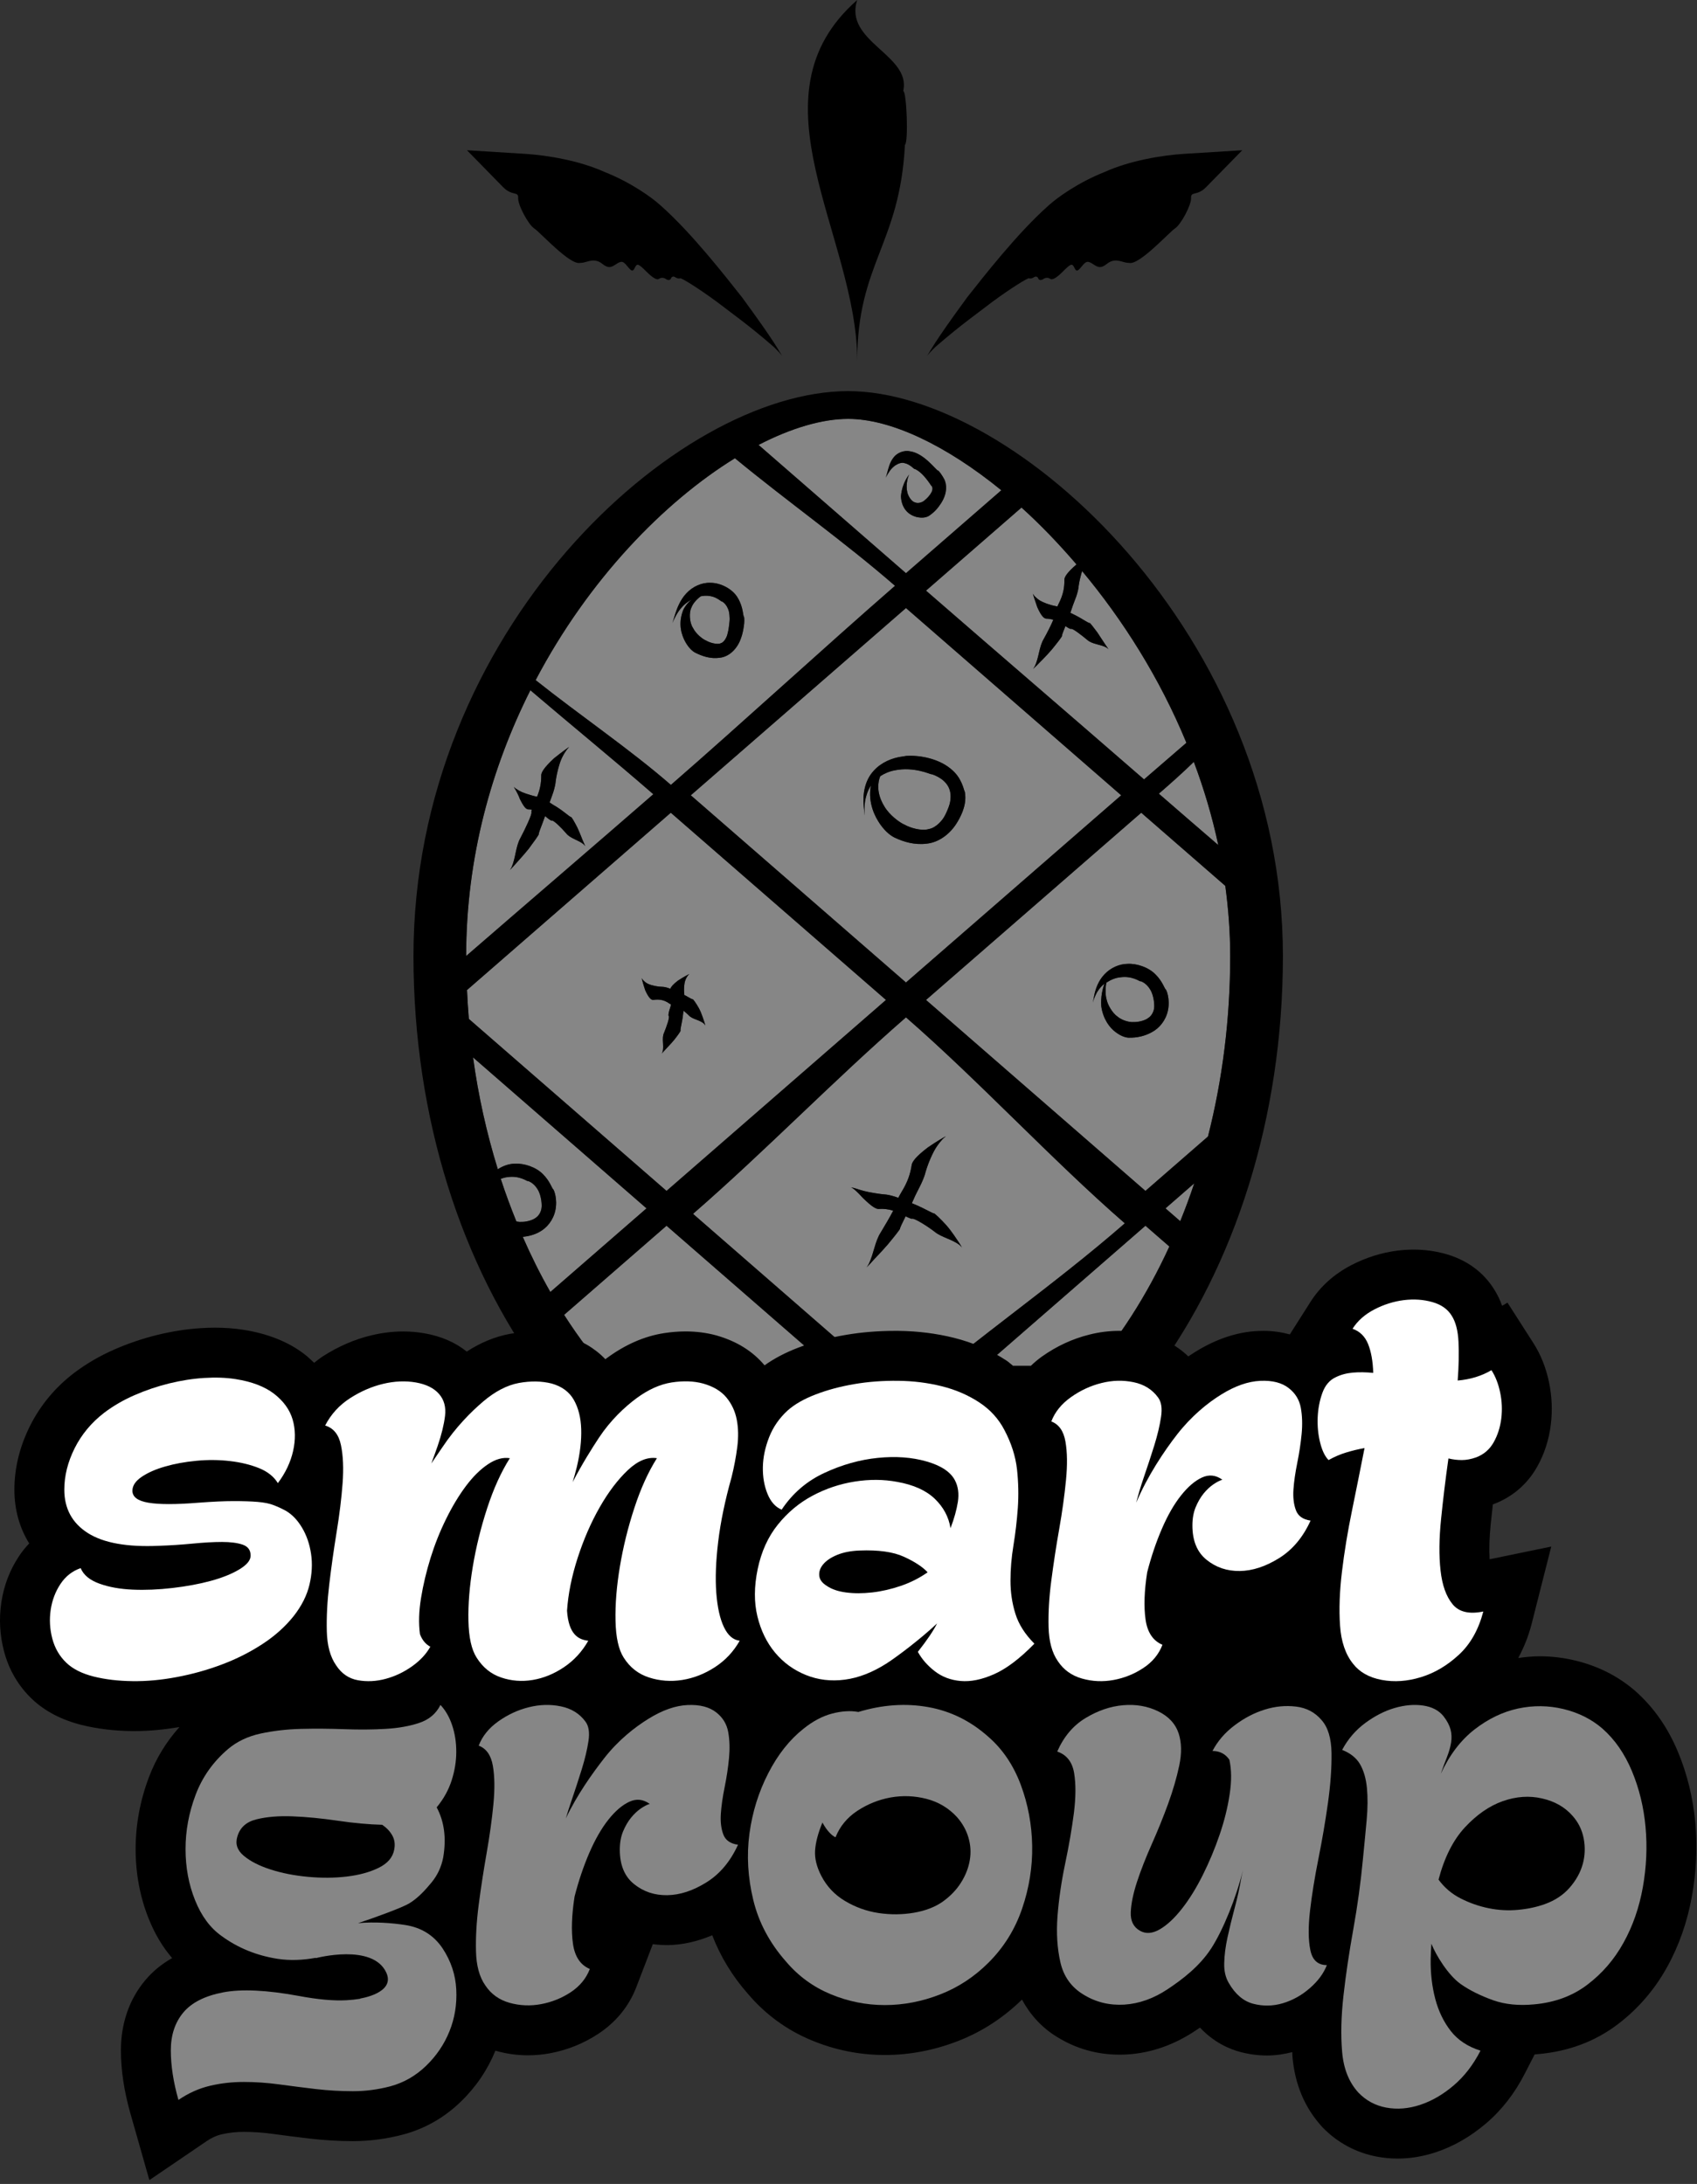 <?xml version="1.0" encoding="UTF-8"?> <svg xmlns="http://www.w3.org/2000/svg" width="136" height="175" viewBox="0 0 136 175" fill="none"><rect x="0" y="0" width="136" height="175" fill="#333333" stroke="none"/> <g clip-path="url(#clip0_49_2)"> <path d="M43.395 96.801C43.436 96.656 43.417 95.832 43.086 95.303C42.77 94.768 42.305 94.611 42.277 94.636C42.277 94.678 41.649 94.181 40.682 94.323C40.492 94.341 40.307 94.394 40.131 94.464C40.512 95.633 40.935 96.768 41.385 97.878C41.531 97.905 41.666 97.921 41.758 97.909C42.045 97.927 42.625 97.819 42.917 97.595C43.238 97.397 43.386 96.995 43.395 96.801Z" fill="#868686"></path> <path d="M37.912 84.732C38.338 87.854 39.016 90.848 39.895 93.693C40.31 93.418 40.794 93.251 41.266 93.246C42.013 93.206 42.967 93.525 43.514 94.09C44.076 94.644 44.247 95.259 44.337 95.303C44.385 95.32 44.699 96.061 44.508 96.977C44.339 97.788 43.817 98.402 43.23 98.716C42.805 98.954 42.355 99.06 41.896 99.112C42.569 100.649 43.305 102.125 44.106 103.527C46.675 101.293 49.242 99.06 51.812 96.827C47.178 92.793 42.546 88.762 37.912 84.732" fill="#868686"></path> <path d="M68.589 95.238C68.737 95.285 69.008 95.38 69.21 95.428C69.405 95.479 69.808 95.565 70.114 95.61C70.413 95.662 70.832 95.712 71.041 95.725C71.243 95.748 71.663 95.852 71.965 95.975C71.973 95.98 71.981 95.983 71.986 95.986C72.058 95.847 72.142 95.696 72.238 95.534C72.759 94.693 72.959 94.042 73.069 93.324C73.124 93.073 73.395 92.676 74.369 91.938C75.108 91.428 75.759 91.061 75.806 91.047C75.825 91.032 75.83 91.03 75.811 91.043L75.806 91.047C75.748 91.089 75.558 91.24 75.408 91.435C75.277 91.579 75.069 91.862 74.942 92.081C74.814 92.29 74.603 92.735 74.47 93.07C74.332 93.402 74.184 93.867 74.126 94.102C74.056 94.331 73.871 94.792 73.689 95.131C73.514 95.473 73.306 95.881 73.236 96.063C73.207 96.128 73.147 96.258 73.076 96.413C73.314 96.509 73.642 96.647 73.952 96.801C74.425 97.038 74.816 97.25 74.845 97.227C74.879 97.199 75.371 97.656 75.845 98.185C76.316 98.723 76.731 99.392 76.814 99.509C76.86 99.577 76.949 99.712 77.004 99.811C77.147 100.072 77.147 99.99 76.913 99.774C76.311 99.3 75.465 99.157 74.92 98.715C74.291 98.224 73.228 97.577 73.1 97.662C73.069 97.685 72.85 97.599 72.576 97.464C72.319 97.98 72.114 98.409 72.134 98.438C72.163 98.473 71.684 99.074 71.16 99.707C70.624 100.329 69.983 100.974 69.879 101.103C69.814 101.176 69.689 101.315 69.595 101.406C69.346 101.654 69.431 101.628 69.619 101.294C70.022 100.48 70.116 99.469 70.585 98.753C70.905 98.219 71.335 97.498 71.582 97.014C71.175 96.883 70.796 96.847 70.405 96.875C70.186 96.875 69.866 96.688 69.165 96.005C68.667 95.454 68.231 95.069 68.171 95.181C68.136 95.207 68.191 95.151 68.27 95.16C68.338 95.167 68.467 95.198 68.589 95.238V95.238ZM72.606 112.126C78.473 107.025 84.282 103.128 90.145 98.026C84.282 92.926 78.47 86.623 72.606 81.521C66.745 86.623 61.404 92.167 55.54 97.267C61.404 102.367 66.745 107.025 72.606 112.126Z" fill="#868686"></path> <path d="M76.759 65.815C76.184 66.823 75.244 67.5 74.27 67.603C73.303 67.722 72.444 67.473 71.676 67.108C71.395 66.961 70.997 66.688 70.548 66.063C70.332 65.748 70.093 65.349 69.921 64.813C69.764 64.313 69.655 63.676 69.796 62.946C69.497 63.405 69.4 63.866 69.366 64.012C69.316 64.203 69.28 64.594 69.278 64.862C69.303 65.591 69.311 65.453 69.222 64.617C69.126 63.633 69.298 62.54 70.023 61.759C70.632 61.085 71.504 60.721 72.351 60.616C72.585 60.573 72.733 60.558 72.764 60.553C72.733 60.557 72.684 60.568 72.624 60.584C72.663 60.579 72.699 60.568 72.738 60.568C73.83 60.512 75.254 60.835 76.16 61.579C77.109 62.306 77.236 63.332 77.303 63.4C77.325 63.431 77.398 63.74 77.348 64.203C77.303 64.683 77.087 65.263 76.759 65.815V65.815ZM72.606 48.723C66.858 53.727 61.11 58.727 55.362 63.727C61.11 68.729 66.858 73.729 72.606 78.728C78.356 73.729 84.106 68.729 89.853 63.727C84.106 58.727 78.356 53.727 72.606 48.723Z" fill="#868686"></path> <path d="M74.603 62.032C74.611 62.064 73.252 61.41 71.707 61.727C71.286 61.803 70.89 61.972 70.553 62.193C70.53 62.253 70.493 62.31 70.483 62.365C70.397 62.63 70.346 63.051 70.424 63.477C70.499 63.906 70.686 64.327 70.89 64.642C71.277 65.301 72.09 65.918 72.509 66.089C72.913 66.322 73.847 66.617 74.434 66.433C75.046 66.327 75.564 65.682 75.72 65.358C75.791 65.236 76.009 64.777 76.109 64.417C76.231 63.92 76.21 63.446 76.014 63.069C75.631 62.292 74.606 62.003 74.603 62.032" fill="#868686"></path> <path d="M53.12 84.328C52.961 84.484 53.035 84.465 53.106 84.263C53.233 83.78 53.009 83.195 53.217 82.76C53.419 82.264 53.698 81.487 53.586 81.398C53.548 81.373 53.586 81.099 53.688 80.811C53.729 80.698 53.756 80.592 53.776 80.487C53.72 80.456 53.672 80.436 53.61 80.393C53.193 80.1 52.805 80.063 52.35 80.123C52.192 80.131 51.995 79.982 51.708 79.347C51.539 78.846 51.423 78.396 51.431 78.374C51.412 78.331 51.474 78.505 51.612 78.608C51.682 78.682 51.828 78.79 51.951 78.841C52.066 78.901 52.325 78.975 52.519 79.01C52.714 79.051 52.997 79.077 53.143 79.079C53.279 79.086 53.534 79.148 53.717 79.232C53.777 79.079 53.942 78.874 54.331 78.578C54.8 78.269 55.224 78.052 55.251 78.05C55.291 78.021 55.126 78.129 55.049 78.29C54.989 78.381 54.911 78.557 54.88 78.696C54.846 78.828 54.817 79.109 54.82 79.321C54.82 79.446 54.831 79.595 54.843 79.73C54.883 79.747 54.917 79.766 54.954 79.785C55.24 79.944 55.477 80.09 55.505 80.066C55.537 80.038 55.785 80.383 56.014 80.794C56.238 81.209 56.388 81.742 56.425 81.832C56.445 81.885 56.48 81.991 56.497 82.069C56.545 82.275 56.567 82.202 56.438 82.05C56.097 81.715 55.497 81.691 55.201 81.363C55.081 81.242 54.932 81.112 54.778 80.992C54.77 81.058 54.755 81.131 54.755 81.169C54.746 81.276 54.703 81.636 54.634 81.959C54.566 82.282 54.514 82.553 54.542 82.571C54.583 82.592 54.337 82.938 54.049 83.302C53.756 83.668 53.352 84.058 53.291 84.138C53.255 84.183 53.178 84.268 53.12 84.328V84.328ZM71.004 80.126C65.253 75.128 59.505 70.124 53.758 65.124C48.313 69.857 42.87 74.595 37.427 79.332C37.461 80.109 37.511 80.88 37.575 81.647C42.856 86.24 48.135 90.836 53.417 95.428C59.281 90.328 65.139 85.228 71.004 80.126" fill="#868686"></path> <path d="M45.376 66.779C44.994 66.332 44.347 65.691 44.218 65.755C44.171 65.777 43.93 65.613 43.684 65.391C43.628 65.544 43.574 65.703 43.515 65.858C43.313 66.371 43.156 66.805 43.179 66.829C43.219 66.863 42.808 67.423 42.369 68.017C41.902 68.597 41.339 69.191 41.243 69.31C41.184 69.376 41.07 69.508 40.986 69.589C40.761 69.813 40.844 69.789 41.001 69.49C41.328 68.742 41.328 67.827 41.699 67.165C42.102 66.405 42.67 65.199 42.586 65.077C42.576 65.061 42.593 64.982 42.622 64.879C42.527 64.866 42.432 64.858 42.329 64.857C42.156 64.841 41.975 64.659 41.654 64.005C41.474 63.503 41.177 63.07 41.17 63.043C41.136 63.003 41.263 63.17 41.447 63.255C41.535 63.329 41.718 63.42 41.859 63.484C41.994 63.543 42.283 63.642 42.511 63.707C42.674 63.756 42.875 63.808 43.041 63.845C43.3 63.212 43.383 62.685 43.375 62.118C43.383 61.886 43.596 61.511 44.397 60.764C45.029 60.258 45.596 59.853 45.626 59.849C45.68 59.801 45.458 59.986 45.31 60.241C45.209 60.386 45.057 60.659 44.975 60.861C44.883 61.063 44.757 61.491 44.684 61.803C44.605 62.115 44.533 62.551 44.514 62.767C44.485 62.984 44.375 63.418 44.251 63.737C44.18 63.923 44.105 64.125 44.045 64.303C44.197 64.404 44.342 64.501 44.42 64.543C44.529 64.599 44.883 64.824 45.182 65.057C45.488 65.289 45.727 65.487 45.76 65.469C45.797 65.443 46.04 65.858 46.271 66.315C46.49 66.779 46.69 67.339 46.743 67.435C46.766 67.492 46.82 67.602 46.852 67.683C46.936 67.904 46.947 67.829 46.783 67.662C46.367 67.311 45.701 67.193 45.376 66.779V66.779ZM42.505 55.31C39.397 61.49 37.36 68.707 37.359 76.604C42.334 72.292 47.421 67.935 52.357 63.642C49.136 60.841 45.769 58.095 42.505 55.31Z" fill="#868686"></path> <path d="M94.587 97.854C94.988 96.867 95.364 95.857 95.707 94.822C94.939 95.491 94.17 96.157 93.405 96.827C93.798 97.168 94.194 97.512 94.587 97.854Z" fill="#868686"></path> <path d="M93.6 80.965C93.43 81.772 92.908 82.391 92.321 82.703C91.733 83.032 91.108 83.164 90.459 83.151C90.223 83.142 89.864 83.05 89.399 82.699C88.944 82.368 88.399 81.667 88.257 80.63C88.207 79.865 88.353 79.259 88.512 78.832C88.509 78.835 88.501 78.837 88.496 78.841C88.147 79.109 87.973 79.431 87.908 79.527C87.842 79.638 87.738 79.874 87.67 80.045C87.522 80.513 87.574 80.43 87.67 79.878C87.785 79.232 88.035 78.566 88.525 78.06C89.007 77.552 89.697 77.242 90.356 77.234C91.106 77.191 92.056 77.512 92.606 78.083C93.165 78.631 93.337 79.247 93.428 79.29C93.475 79.307 93.79 80.049 93.6 80.965V80.965ZM98.197 70.984C95.95 69.031 93.706 67.078 91.459 65.124C85.712 70.124 79.962 75.128 74.212 80.126C80.074 85.228 85.939 90.328 91.798 95.428C93.47 93.975 95.139 92.522 96.808 91.068C97.959 86.547 98.59 81.682 98.59 76.612C98.59 74.706 98.444 72.829 98.197 70.984Z" fill="#868686"></path> <path d="M91.369 78.624C91.369 78.669 90.741 78.169 89.769 78.314C89.371 78.35 88.986 78.53 88.665 78.742C88.653 78.811 88.64 78.874 88.631 78.944C88.59 79.234 88.58 79.772 88.697 80.134C88.769 80.497 89.131 81.159 89.548 81.451C89.931 81.784 90.566 81.933 90.847 81.896C91.137 81.913 91.715 81.81 92.007 81.582C92.33 81.389 92.478 80.98 92.488 80.792C92.527 80.643 92.509 79.821 92.176 79.29C91.864 78.756 91.397 78.599 91.369 78.624Z" fill="#868686"></path> <path d="M53.417 98.219C50.679 100.6 47.944 102.979 45.209 105.36C50.047 112.928 56.762 118.072 64.311 119.345C66.542 117.404 68.773 115.464 71.004 113.522C65.139 108.419 59.281 103.322 53.417 98.219Z" fill="#868686"></path> <path d="M74.212 113.522C75.588 114.72 76.968 115.919 78.345 117.117C84.709 113.884 90.097 107.761 93.712 99.883C93.074 99.328 92.436 98.774 91.798 98.219C85.939 103.322 80.074 108.419 74.212 113.522" fill="#868686"></path> <path d="M67.183 119.635C67.448 119.646 67.711 119.664 67.976 119.664C70.835 119.664 73.598 119.099 76.225 118.064C75.02 117.016 73.814 115.967 72.606 114.917C70.798 116.49 68.99 118.063 67.183 119.635" fill="#F4E109"></path> <path d="M97.635 67.716C97.146 65.423 96.481 63.198 95.676 61.05C94.736 61.964 93.777 62.813 92.871 63.599C94.419 64.944 96.033 66.334 97.635 67.716Z" fill="#868686"></path> <path d="M55.532 50.308C55.765 50.789 56.319 51.228 56.604 51.336C56.87 51.5 57.502 51.68 57.758 51.544C58.024 51.482 58.245 51.061 58.297 50.82C58.331 50.712 58.391 50.462 58.431 50.104C58.456 49.9 58.487 49.644 58.474 49.521C58.471 49.358 58.45 49.172 58.419 49.016C58.263 48.383 57.847 48.169 57.819 48.186C57.805 48.191 57.69 48.078 57.44 47.946C57.195 47.805 56.766 47.684 56.292 47.758C56.248 47.762 56.209 47.776 56.167 47.78C55.898 47.961 55.536 48.331 55.412 48.686C55.219 49.048 55.24 49.857 55.532 50.308" fill="#868686"></path> <path d="M54.036 49.448C54.235 48.776 54.497 48.081 55.009 47.542C55.508 47.001 56.248 46.662 56.954 46.701C57.751 46.701 58.738 47.196 59.144 47.94C59.569 48.66 59.54 49.342 59.613 49.404C59.643 49.423 59.66 49.645 59.638 49.97C59.601 50.262 59.55 50.693 59.384 51.138C59.125 51.914 58.502 52.605 57.704 52.704C56.94 52.813 56.291 52.587 55.705 52.294C55.493 52.178 55.209 51.941 54.922 51.431C54.656 50.943 54.302 50.042 54.751 48.888C54.932 48.518 55.17 48.254 55.419 48.05C55.256 48.144 55.097 48.246 54.959 48.355C54.593 48.652 54.381 48.988 54.317 49.09C54.234 49.204 54.108 49.452 54.02 49.624C53.802 50.096 53.873 50.017 54.036 49.448V49.448ZM71.728 46.941C67.674 43.414 63.086 40.172 58.898 36.719C53.238 40.206 47.175 46.42 42.927 54.498C46.459 57.313 50.483 60.038 53.766 62.895C59.516 57.895 65.98 51.944 71.728 46.941" fill="#868686"></path> <path d="M91.684 62.454C92.821 61.465 93.949 60.495 95.08 59.521C92.939 54.324 89.983 49.667 86.723 45.762C86.675 45.907 86.631 46.061 86.6 46.194C86.517 46.49 86.447 46.902 86.428 47.111C86.399 47.315 86.293 47.727 86.165 48.026C86.048 48.327 85.913 48.694 85.865 48.854C85.85 48.899 85.821 48.991 85.782 49.1C85.832 49.126 85.889 49.157 85.92 49.172C86.027 49.219 86.395 49.405 86.709 49.595C87.025 49.787 87.287 49.943 87.316 49.918C87.35 49.888 87.631 50.261 87.934 50.664L88.6 51.677C88.634 51.727 88.707 51.826 88.757 51.902C88.881 52.107 88.876 52.029 88.68 51.893C88.207 51.624 87.525 51.633 87.129 51.271C86.668 50.891 85.949 50.323 85.826 50.395C85.79 50.417 85.6 50.322 85.384 50.17C85.218 50.586 85.087 50.92 85.11 50.943C85.149 50.977 84.743 51.499 84.298 52.044C83.837 52.587 83.269 53.126 83.173 53.235C83.114 53.296 83.001 53.414 82.915 53.487C82.689 53.689 82.772 53.67 82.93 53.389C83.264 52.696 83.272 51.823 83.645 51.203C83.908 50.732 84.246 50.078 84.415 49.655C84.228 49.607 84.04 49.577 83.832 49.572C83.66 49.55 83.442 49.36 83.126 48.646C82.93 48.091 82.772 47.592 82.777 47.566C82.757 47.519 82.832 47.715 82.991 47.845C83.076 47.934 83.238 48.064 83.376 48.141C83.507 48.217 83.79 48.342 84.014 48.413C84.231 48.49 84.548 48.565 84.704 48.591C84.712 48.592 84.728 48.599 84.738 48.599C84.769 48.531 84.798 48.465 84.835 48.392C85.218 47.645 85.311 47.072 85.303 46.436C85.314 46.217 85.527 45.871 86.272 45.227C84.842 43.559 83.364 42.021 81.864 40.671C79.314 42.889 76.764 45.108 74.212 47.328C79.962 52.328 85.936 57.454 91.684 62.454" fill="#868686"></path> <path d="M72.204 39.748C72.316 38.588 72.887 38.033 72.879 37.992C72.921 37.92 72.743 38.205 72.702 38.552C72.658 38.753 72.64 39.133 72.704 39.391C72.736 39.645 72.988 40.153 73.309 40.251C73.614 40.396 73.992 40.211 74.116 40.075C74.264 39.967 74.531 39.685 74.637 39.467C74.775 39.245 74.728 39.032 74.684 38.977C74.679 38.959 74.655 38.929 74.632 38.888L74.66 38.967C74.517 38.74 74.275 38.396 74.023 38.123C73.674 37.74 73.342 37.572 73.32 37.591C73.286 37.631 72.929 37.196 72.504 37.115C72.281 37.036 72.009 37.128 71.749 37.293C71.504 37.461 71.346 37.681 71.301 37.745C71.243 37.821 71.15 37.983 71.077 38.096C70.903 38.409 70.973 38.357 71.077 37.979C71.197 37.532 71.298 37.057 71.611 36.659C71.915 36.259 72.483 36.057 72.947 36.165C74.087 36.337 75.036 37.711 75.168 37.703C75.22 37.701 75.488 38.027 75.72 38.496L75.725 38.512L75.728 38.524L75.791 38.743C75.905 39.38 75.676 39.915 75.429 40.309C75.171 40.716 74.869 41.06 74.426 41.351C74.257 41.438 73.968 41.55 73.429 41.422C73.168 41.347 72.825 41.193 72.577 40.872C72.327 40.555 72.21 40.145 72.204 39.748V39.748ZM80.247 39.285C75.798 35.659 71.357 33.565 67.976 33.565C65.888 33.565 63.412 34.299 60.792 35.651C64.731 39.076 68.67 42.504 72.606 45.93C75.154 43.716 77.699 41.5 80.247 39.285" fill="#868686"></path> <path d="M75.806 91.047L75.811 91.043C75.83 91.03 75.824 91.032 75.806 91.047Z" fill="#432120"></path> <path d="M91.798 95.428C85.939 90.328 80.075 85.228 74.213 80.126C79.963 75.128 85.713 70.124 91.46 65.124C93.706 67.078 95.951 69.031 98.197 70.985C98.444 72.829 98.59 74.706 98.59 76.612C98.59 81.683 97.96 86.547 96.809 91.068C95.14 92.522 93.47 93.975 91.798 95.428ZM94.587 97.854C94.194 97.512 93.798 97.168 93.405 96.827C94.171 96.157 94.939 95.491 95.708 94.822C95.364 95.857 94.988 96.868 94.587 97.854ZM78.346 117.117C76.968 115.919 75.589 114.72 74.213 113.522C80.075 108.419 85.939 103.322 91.798 98.219C92.436 98.774 93.075 99.328 93.713 99.883C90.098 107.761 84.71 113.884 78.346 117.117ZM67.976 119.664C67.711 119.664 67.448 119.646 67.183 119.636C68.99 118.063 70.798 116.49 72.606 114.917C73.814 115.967 75.02 117.016 76.225 118.064C73.598 119.099 70.835 119.664 67.976 119.664ZM45.209 105.36C47.944 102.979 50.679 100.6 53.417 98.219C59.281 103.322 65.139 108.419 71.004 113.522C68.773 115.464 66.542 117.404 64.311 119.345C56.762 118.072 50.048 112.928 45.209 105.36ZM41.896 99.112C42.355 99.06 42.805 98.954 43.23 98.716C43.817 98.402 44.339 97.788 44.509 96.977C44.699 96.061 44.385 95.32 44.337 95.303C44.247 95.259 44.076 94.644 43.514 94.09C42.967 93.525 42.013 93.206 41.266 93.246C40.794 93.251 40.311 93.418 39.896 93.693C39.016 90.848 38.338 87.854 37.912 84.732C42.546 88.762 47.178 92.793 51.812 96.827C49.242 99.06 46.675 101.293 44.106 103.527C43.305 102.125 42.57 100.649 41.896 99.112ZM41.385 97.878C40.935 96.768 40.512 95.633 40.131 94.464C40.308 94.394 40.492 94.341 40.682 94.323C41.649 94.181 42.277 94.678 42.277 94.636C42.305 94.611 42.77 94.768 43.086 95.303C43.417 95.832 43.436 96.656 43.396 96.801C43.386 96.995 43.238 97.397 42.917 97.595C42.625 97.819 42.045 97.927 41.758 97.909C41.666 97.921 41.531 97.905 41.385 97.878ZM37.427 79.332C42.87 74.595 48.313 69.857 53.758 65.124C59.505 70.124 65.253 75.128 71.004 80.126C65.139 85.228 59.281 90.328 53.417 95.428C48.135 90.836 42.856 86.24 37.575 81.647C37.511 80.88 37.461 80.11 37.427 79.332ZM42.505 55.31C45.77 58.095 49.136 60.841 52.358 63.642C47.422 67.935 42.334 72.292 37.359 76.604C37.36 68.707 39.397 61.49 42.505 55.31ZM58.898 36.719C63.086 40.172 67.674 43.414 71.728 46.941C65.98 51.944 59.516 57.895 53.766 62.895C50.483 60.038 46.459 57.313 42.927 54.498C47.175 46.42 53.238 40.205 58.898 36.719ZM67.976 33.566C71.357 33.566 75.798 35.659 80.247 39.285C77.699 41.5 75.154 43.716 72.606 45.93C68.67 42.504 64.731 39.076 60.792 35.651C63.412 34.299 65.888 33.566 67.976 33.566ZM90.145 98.026C84.282 103.128 78.473 107.025 72.606 112.126C66.746 107.025 61.404 102.367 55.54 97.267C61.404 92.167 66.746 86.623 72.606 81.521C78.47 86.623 84.282 92.926 90.145 98.026ZM55.362 63.727C61.11 58.727 66.858 53.727 72.606 48.723C78.356 53.727 84.106 58.727 89.853 63.727C84.106 68.73 78.356 73.73 72.606 78.728C66.858 73.73 61.11 68.73 55.362 63.727ZM86.273 45.227C85.527 45.871 85.314 46.218 85.303 46.436C85.312 47.072 85.218 47.645 84.835 48.392C84.798 48.465 84.77 48.532 84.738 48.599C84.728 48.599 84.713 48.592 84.704 48.591C84.548 48.565 84.231 48.49 84.014 48.413C83.791 48.342 83.507 48.218 83.376 48.141C83.238 48.064 83.077 47.934 82.991 47.845C82.832 47.715 82.757 47.52 82.777 47.566C82.773 47.592 82.931 48.091 83.126 48.646C83.442 49.36 83.66 49.55 83.832 49.572C84.041 49.577 84.228 49.607 84.415 49.655C84.247 50.078 83.908 50.732 83.645 51.203C83.273 51.823 83.264 52.696 82.931 53.389C82.773 53.67 82.689 53.689 82.915 53.487C83.002 53.414 83.114 53.296 83.174 53.235C83.27 53.126 83.837 52.587 84.298 52.044C84.743 51.499 85.15 50.977 85.111 50.943C85.087 50.92 85.218 50.586 85.385 50.17C85.601 50.322 85.791 50.417 85.827 50.395C85.949 50.323 86.668 50.891 87.129 51.271C87.525 51.633 88.208 51.624 88.681 51.894C88.876 52.029 88.881 52.107 88.757 51.902C88.708 51.826 88.635 51.727 88.601 51.677L87.934 50.664C87.631 50.261 87.351 49.888 87.316 49.918C87.288 49.943 87.025 49.787 86.71 49.595C86.395 49.405 86.027 49.219 85.921 49.172C85.89 49.157 85.832 49.126 85.782 49.1C85.822 48.991 85.851 48.899 85.866 48.854C85.913 48.694 86.048 48.327 86.165 48.026C86.293 47.727 86.4 47.315 86.429 47.111C86.447 46.902 86.517 46.49 86.601 46.194C86.631 46.061 86.676 45.907 86.723 45.762C89.983 49.667 92.939 54.324 95.08 59.521C93.949 60.495 92.822 61.465 91.684 62.454C85.936 57.454 79.963 52.328 74.213 47.328C76.764 45.108 79.314 42.889 81.864 40.671C83.364 42.021 84.842 43.559 86.273 45.227ZM97.635 67.716C96.032 66.334 94.418 64.944 92.871 63.599C93.777 62.813 94.736 61.964 95.676 61.05C96.481 63.198 97.146 65.423 97.635 67.716ZM67.976 31.341C54.217 31.341 33.136 50.521 33.136 76.612C33.136 102.678 48.766 123.883 67.976 123.883C87.184 123.883 102.814 102.678 102.814 76.612C102.814 50.977 81.413 31.341 67.976 31.341Z" fill="black"></path> <path d="M76.108 64.417C76.009 64.777 75.791 65.235 75.72 65.358C75.564 65.682 75.046 66.327 74.434 66.433C73.847 66.617 72.913 66.321 72.509 66.089C72.09 65.918 71.277 65.301 70.889 64.642C70.686 64.327 70.498 63.906 70.423 63.477C70.345 63.051 70.397 62.63 70.483 62.365C70.493 62.31 70.53 62.253 70.553 62.193C70.889 61.972 71.285 61.803 71.707 61.727C73.251 61.41 74.61 62.064 74.603 62.032C74.606 62.003 75.631 62.292 76.014 63.069C76.209 63.445 76.231 63.92 76.108 64.417V64.417ZM77.303 63.4C77.236 63.332 77.108 62.306 76.16 61.579C75.254 60.834 73.83 60.512 72.738 60.568C72.699 60.568 72.663 60.579 72.624 60.583C72.684 60.568 72.733 60.557 72.764 60.553C72.733 60.558 72.585 60.573 72.35 60.616C71.504 60.721 70.631 61.084 70.022 61.759C69.297 62.54 69.125 63.633 69.222 64.617C69.31 65.453 69.303 65.591 69.278 64.862C69.279 64.594 69.316 64.203 69.365 64.012C69.399 63.866 69.496 63.405 69.796 62.945C69.655 63.676 69.764 64.313 69.92 64.813C70.092 65.349 70.332 65.747 70.548 66.063C70.996 66.688 71.395 66.961 71.675 67.108C72.444 67.472 73.303 67.721 74.269 67.603C75.243 67.5 76.184 66.823 76.759 65.815C77.087 65.263 77.303 64.683 77.347 64.203C77.397 63.74 77.325 63.431 77.303 63.4" fill="black"></path> <path d="M46.852 67.684C46.82 67.602 46.766 67.492 46.743 67.435C46.69 67.339 46.49 66.779 46.271 66.315C46.04 65.858 45.797 65.443 45.76 65.469C45.727 65.487 45.488 65.289 45.182 65.057C44.883 64.824 44.529 64.599 44.42 64.543C44.342 64.501 44.197 64.404 44.045 64.303C44.105 64.125 44.18 63.923 44.251 63.737C44.375 63.418 44.485 62.985 44.514 62.767C44.533 62.551 44.605 62.115 44.684 61.803C44.757 61.491 44.883 61.063 44.975 60.861C45.057 60.659 45.209 60.386 45.31 60.241C45.458 59.986 45.68 59.801 45.626 59.849C45.596 59.853 45.029 60.258 44.397 60.764C43.596 61.511 43.383 61.886 43.375 62.118C43.383 62.685 43.3 63.212 43.041 63.845C42.875 63.809 42.674 63.757 42.511 63.707C42.283 63.642 41.994 63.543 41.859 63.485C41.718 63.42 41.535 63.329 41.447 63.255C41.263 63.17 41.136 63.003 41.17 63.043C41.177 63.071 41.474 63.503 41.654 64.005C41.975 64.659 42.156 64.841 42.329 64.857C42.432 64.858 42.527 64.866 42.622 64.879C42.593 64.982 42.576 65.061 42.586 65.077C42.67 65.199 42.102 66.405 41.699 67.165C41.328 67.827 41.328 68.742 41.001 69.49C40.844 69.789 40.761 69.813 40.986 69.589C41.07 69.508 41.184 69.376 41.243 69.31C41.339 69.191 41.902 68.598 42.369 68.017C42.808 67.423 43.219 66.863 43.179 66.829C43.156 66.805 43.313 66.371 43.515 65.858C43.574 65.703 43.628 65.544 43.684 65.391C43.93 65.613 44.171 65.777 44.218 65.755C44.347 65.691 44.994 66.332 45.376 66.779C45.701 67.193 46.367 67.311 46.783 67.662C46.947 67.829 46.936 67.904 46.852 67.684" fill="black"></path> <path d="M69.165 96.005C69.866 96.688 70.186 96.875 70.405 96.875C70.796 96.847 71.176 96.883 71.582 97.014C71.335 97.498 70.905 98.219 70.585 98.753C70.116 99.469 70.023 100.48 69.619 101.294C69.431 101.628 69.346 101.654 69.596 101.406C69.689 101.315 69.814 101.176 69.879 101.103C69.983 100.974 70.624 100.329 71.16 99.707C71.684 99.074 72.163 98.473 72.135 98.438C72.114 98.409 72.32 97.98 72.577 97.464C72.851 97.599 73.07 97.685 73.101 97.662C73.228 97.577 74.291 98.224 74.921 98.715C75.465 99.157 76.312 99.3 76.913 99.774C77.148 99.99 77.148 100.072 77.004 99.811C76.949 99.712 76.861 99.577 76.814 99.509C76.731 99.392 76.316 98.723 75.846 98.185C75.371 97.656 74.879 97.199 74.846 97.227C74.816 97.25 74.426 97.038 73.952 96.801C73.642 96.647 73.314 96.509 73.077 96.413C73.148 96.258 73.208 96.128 73.236 96.063C73.306 95.881 73.514 95.473 73.689 95.131C73.871 94.792 74.056 94.331 74.126 94.102C74.184 93.867 74.332 93.402 74.47 93.07C74.603 92.735 74.814 92.29 74.942 92.081C75.07 91.862 75.277 91.579 75.408 91.435C75.559 91.24 75.749 91.089 75.806 91.047C75.759 91.061 75.109 91.428 74.369 91.938C73.395 92.676 73.124 93.073 73.07 93.324C72.96 94.042 72.759 94.693 72.238 95.534C72.142 95.695 72.059 95.847 71.986 95.986C71.981 95.983 71.973 95.98 71.965 95.975C71.663 95.852 71.243 95.748 71.041 95.725C70.832 95.712 70.413 95.662 70.114 95.609C69.809 95.565 69.405 95.479 69.211 95.428C69.009 95.38 68.738 95.285 68.589 95.238C68.467 95.198 68.338 95.167 68.27 95.16C68.191 95.151 68.136 95.207 68.172 95.181C68.231 95.069 68.668 95.454 69.165 96.005" fill="black"></path> <path d="M92.488 80.792C92.478 80.98 92.33 81.389 92.007 81.582C91.715 81.81 91.137 81.913 90.848 81.896C90.566 81.933 89.931 81.784 89.548 81.451C89.131 81.159 88.77 80.498 88.697 80.134C88.58 79.772 88.59 79.235 88.631 78.944C88.64 78.874 88.653 78.811 88.665 78.742C88.986 78.53 89.371 78.35 89.77 78.314C90.741 78.169 91.369 78.669 91.369 78.624C91.398 78.599 91.864 78.756 92.176 79.29C92.509 79.822 92.527 80.643 92.488 80.792ZM92.606 78.084C92.056 77.512 91.106 77.191 90.356 77.235C89.697 77.242 89.007 77.552 88.525 78.06C88.036 78.566 87.786 79.232 87.671 79.878C87.575 80.43 87.523 80.513 87.671 80.046C87.738 79.874 87.842 79.638 87.908 79.527C87.973 79.431 88.148 79.109 88.497 78.841C88.502 78.837 88.509 78.835 88.512 78.832C88.353 79.259 88.208 79.865 88.257 80.63C88.4 81.667 88.944 82.368 89.4 82.699C89.864 83.05 90.223 83.142 90.46 83.151C91.109 83.164 91.733 83.032 92.322 82.703C92.908 82.391 93.431 81.772 93.601 80.965C93.791 80.05 93.475 79.307 93.429 79.29C93.337 79.248 93.165 78.631 92.606 78.084" fill="black"></path> <path d="M56.167 47.78C56.209 47.776 56.248 47.762 56.292 47.758C56.766 47.684 57.195 47.805 57.44 47.946C57.69 48.078 57.805 48.191 57.818 48.186C57.847 48.169 58.263 48.383 58.419 49.016C58.45 49.172 58.471 49.358 58.474 49.521C58.486 49.644 58.456 49.9 58.43 50.104C58.391 50.462 58.33 50.712 58.297 50.82C58.245 51.061 58.024 51.482 57.758 51.544C57.502 51.68 56.87 51.5 56.604 51.336C56.318 51.228 55.765 50.789 55.532 50.308C55.24 49.857 55.219 49.048 55.412 48.686C55.536 48.331 55.898 47.961 56.167 47.78V47.78ZM54.317 49.09C54.381 48.988 54.593 48.652 54.959 48.355C55.097 48.246 55.256 48.143 55.419 48.05C55.17 48.254 54.932 48.518 54.751 48.888C54.302 50.042 54.656 50.943 54.922 51.431C55.209 51.941 55.493 52.178 55.705 52.294C56.291 52.587 56.94 52.813 57.704 52.704C58.502 52.605 59.125 51.914 59.383 51.138C59.55 50.693 59.601 50.262 59.638 49.97C59.66 49.644 59.643 49.423 59.613 49.404C59.54 49.342 59.568 48.66 59.144 47.94C58.738 47.196 57.751 46.701 56.954 46.701C56.248 46.662 55.508 47.001 55.008 47.542C54.497 48.081 54.235 48.776 54.036 49.448C53.873 50.017 53.802 50.096 54.02 49.624C54.108 49.452 54.234 49.204 54.317 49.09Z" fill="black"></path> <path d="M54.542 82.572C54.514 82.553 54.566 82.282 54.633 81.96C54.703 81.637 54.745 81.276 54.755 81.169C54.755 81.132 54.77 81.058 54.778 80.992C54.932 81.112 55.081 81.242 55.201 81.363C55.497 81.691 56.097 81.715 56.438 82.05C56.567 82.202 56.545 82.275 56.497 82.069C56.48 81.991 56.445 81.886 56.425 81.832C56.388 81.742 56.238 81.21 56.014 80.794C55.785 80.383 55.537 80.038 55.505 80.066C55.477 80.09 55.24 79.944 54.954 79.785C54.917 79.766 54.882 79.748 54.843 79.73C54.83 79.595 54.82 79.447 54.82 79.322C54.817 79.11 54.846 78.828 54.88 78.697C54.911 78.558 54.989 78.382 55.049 78.29C55.126 78.129 55.291 78.021 55.251 78.05C55.224 78.052 54.8 78.269 54.33 78.578C53.942 78.874 53.777 79.079 53.717 79.232C53.533 79.149 53.279 79.086 53.143 79.079C52.997 79.077 52.714 79.051 52.519 79.011C52.325 78.975 52.066 78.901 51.951 78.841C51.828 78.79 51.682 78.683 51.612 78.608C51.474 78.505 51.412 78.331 51.43 78.374C51.422 78.396 51.539 78.847 51.708 79.348C51.994 79.982 52.192 80.132 52.35 80.123C52.805 80.063 53.193 80.1 53.61 80.394C53.672 80.436 53.719 80.456 53.776 80.487C53.756 80.592 53.729 80.698 53.688 80.811C53.586 81.099 53.547 81.373 53.586 81.399C53.697 81.487 53.419 82.264 53.217 82.761C53.008 83.196 53.232 83.78 53.106 84.263C53.035 84.465 52.961 84.485 53.12 84.328C53.178 84.268 53.255 84.184 53.291 84.138C53.352 84.058 53.756 83.668 54.049 83.302C54.337 82.938 54.583 82.592 54.542 82.572" fill="black"></path> <path d="M74.426 41.351C74.869 41.06 75.171 40.716 75.429 40.309C75.676 39.915 75.905 39.38 75.791 38.743L75.728 38.524L75.725 38.512L75.72 38.496C75.488 38.027 75.22 37.701 75.169 37.703C75.036 37.711 74.087 36.337 72.947 36.165C72.483 36.057 71.915 36.259 71.611 36.659C71.298 37.057 71.197 37.532 71.077 37.979C70.973 38.357 70.903 38.409 71.077 38.096C71.15 37.983 71.243 37.821 71.301 37.745C71.346 37.681 71.504 37.461 71.749 37.293C72.009 37.128 72.281 37.036 72.504 37.115C72.929 37.196 73.286 37.631 73.32 37.591C73.343 37.572 73.674 37.74 74.023 38.123C74.275 38.396 74.517 38.74 74.66 38.967L74.632 38.888C74.655 38.929 74.679 38.959 74.684 38.977C74.728 39.032 74.775 39.245 74.637 39.467C74.531 39.685 74.264 39.967 74.116 40.075C73.992 40.211 73.614 40.396 73.309 40.251C72.988 40.153 72.736 39.645 72.704 39.391C72.64 39.133 72.658 38.753 72.703 38.552C72.743 38.205 72.921 37.92 72.879 37.992C72.887 38.033 72.317 38.588 72.204 39.748C72.21 40.145 72.327 40.555 72.577 40.872C72.825 41.193 73.169 41.347 73.429 41.422C73.968 41.55 74.257 41.438 74.426 41.351Z" fill="black"></path> <path d="M41.526 15.86C41.49 16.415 42.346 18.007 42.819 18.309C43.272 18.599 45.701 21.292 46.503 21.064C46.654 21.069 46.81 21.033 47.005 20.977C47.554 20.803 47.896 20.845 48.279 21.149C48.698 21.472 48.915 21.481 49.339 21.193C49.798 20.883 49.931 20.903 50.281 21.339C50.634 21.771 50.717 21.785 50.886 21.435C51.058 21.079 51.167 21.125 51.829 21.789C52.334 22.289 52.666 22.467 52.825 22.339C52.962 22.229 53.198 22.237 53.371 22.36C53.544 22.48 53.72 22.459 53.776 22.303C53.826 22.164 53.983 22.12 54.114 22.215C54.247 22.309 54.432 22.344 54.514 22.3C54.6 22.251 55.962 23.087 57.497 24.221C60.469 26.448 60.929 26.872 62.017 27.803C62.725 28.488 62.812 28.723 62.593 28.372C62.445 28.176 62.2 27.543 59.453 23.805C58.23 22.265 55.462 18.693 52.951 16.472C52.25 15.828 50.568 14.62 48.459 13.784C46.419 12.86 43.839 12.439 42.095 12.329L37.424 12.039C37.424 12.039 39.614 14.276 40.326 15.003C41.039 15.729 41.56 15.305 41.526 15.86" fill="black"></path> <path d="M79.483 24.221C81.017 23.087 82.379 22.251 82.465 22.3C82.548 22.344 82.733 22.309 82.866 22.215C82.997 22.12 83.153 22.164 83.204 22.303C83.259 22.459 83.436 22.48 83.609 22.36C83.782 22.237 84.017 22.229 84.155 22.339C84.314 22.467 84.647 22.289 85.15 21.789C85.812 21.125 85.921 21.079 86.092 21.435C86.262 21.785 86.346 21.771 86.699 21.339C87.048 20.903 87.181 20.883 87.64 21.193C88.066 21.481 88.282 21.472 88.702 21.149C89.085 20.845 89.426 20.803 89.975 20.977C90.171 21.033 90.325 21.069 90.478 21.064C91.277 21.292 93.71 18.599 94.16 18.309C94.635 18.007 95.488 16.415 95.454 15.86C95.421 15.305 95.942 15.729 96.653 15.003C97.366 14.276 99.556 12.039 99.556 12.039L94.885 12.329C93.14 12.439 90.562 12.86 88.519 13.784C86.413 14.62 84.731 15.828 84.027 16.472C81.517 18.693 78.749 22.265 77.527 23.805C74.781 27.543 74.536 28.176 74.387 28.372C74.168 28.723 74.254 28.488 74.963 27.803C76.051 26.872 76.512 26.448 79.483 24.221" fill="black"></path> <path d="M72.523 11.607C72.817 11.401 72.66 7.297 72.385 7.297C73.059 4.404 67.588 3.336 68.7 0C59.806 7.784 68.7 18.904 68.7 28.912C68.7 21.128 72.109 19.601 72.523 11.607Z" fill="black"></path> <path d="M135.861 146.036C135.679 144.056 135.215 142.156 134.477 140.385C133.665 138.433 132.523 136.797 131.046 135.493C129.692 134.32 128.077 133.501 126.247 133.06C125.306 132.833 124.347 132.719 123.395 132.719C122.825 132.719 122.249 132.775 121.674 132.857C122.119 132.029 122.486 131.131 122.743 130.142L124.319 123.927L119.381 124.945C119.33 124.142 119.361 123.193 119.47 122.113C119.523 121.597 119.58 121.076 119.64 120.548C119.67 120.537 119.702 120.526 119.733 120.514C121.215 119.948 122.408 118.919 123.181 117.548C123.759 116.53 124.129 115.394 124.282 114.175C124.424 113.042 124.376 111.896 124.142 110.764C123.897 109.595 123.478 108.542 122.895 107.633L120.812 104.381L120.381 104.635C120.213 104.157 120.002 103.723 119.754 103.336C119.163 102.373 118.012 101.095 115.887 100.488C115.053 100.251 114.179 100.131 113.288 100.131C112.871 100.131 112.447 100.157 111.999 100.212C110.72 100.374 109.475 100.766 108.296 101.376C106.908 102.099 105.806 103.091 105.019 104.328L103.369 106.926C102.713 106.75 102.017 106.642 101.267 106.642C101.116 106.642 100.965 106.646 100.814 106.652C99.147 106.728 97.447 107.297 95.777 108.336C95.606 108.441 95.424 108.558 95.231 108.689C94.264 107.759 93.048 107.128 91.655 106.84C91.014 106.707 90.361 106.641 89.713 106.641C88.905 106.641 88.09 106.743 87.308 106.941C85.957 107.276 84.681 107.865 83.507 108.698C83.184 108.927 82.892 109.177 82.619 109.438H81.181C81.004 109.301 80.847 109.146 80.658 109.021C79.397 108.195 77.981 107.582 76.442 107.198C75.027 106.847 73.543 106.662 72.032 106.644L71.725 106.643C70.371 106.643 69.053 106.75 67.803 106.962C66.421 107.196 65.12 107.547 63.941 108.001C62.933 108.388 62.047 108.854 61.272 109.404C60.326 108.275 59.042 107.471 57.407 107.006C56.628 106.794 55.802 106.688 54.946 106.688C54.389 106.688 53.807 106.733 53.208 106.826C51.639 107.071 50.1 107.743 48.63 108.828C48.592 108.855 48.553 108.884 48.515 108.914C47.667 108.025 46.558 107.374 45.199 106.987C44.443 106.797 43.651 106.701 42.843 106.701C42.2 106.701 41.533 106.762 40.843 106.887C39.666 107.108 38.515 107.582 37.406 108.303C36.488 107.564 35.352 107.071 34.008 106.836C33.454 106.74 32.883 106.691 32.312 106.691C31.484 106.691 30.634 106.793 29.779 106.996C28.425 107.319 27.114 107.885 25.877 108.682C25.63 108.842 25.403 109.024 25.174 109.202C24.929 108.965 24.68 108.729 24.399 108.512C23.106 107.517 21.448 106.858 19.475 106.552C18.771 106.444 18.019 106.388 17.238 106.388C16.87 106.388 16.493 106.4 16.104 106.425C14.968 106.495 13.791 106.678 12.602 106.97C11.442 107.255 10.295 107.643 9.188 108.125C8.002 108.642 6.903 109.281 5.901 110.043C4.41 111.191 3.234 112.607 2.403 114.262C1.575 115.922 1.154 117.641 1.154 119.367C1.154 120.969 1.565 122.431 2.341 123.677C2.04 123.99 1.766 124.331 1.522 124.699C0.787 125.801 0.312 127.044 0.107 128.4C-0.089 129.714 -0.016 131.035 0.325 132.324C0.719 133.821 1.477 135.109 2.579 136.155C3.601 137.123 4.933 137.817 6.547 138.224C7.777 138.529 9.13 138.695 10.552 138.711L10.841 138.712C11.982 138.712 13.174 138.591 14.378 138.392C13.32 139.576 12.497 140.917 11.937 142.404C11.229 144.272 10.869 146.211 10.869 148.164C10.869 150.14 11.224 152.024 11.921 153.757C12.409 154.972 13.04 156.025 13.795 156.901C12.947 157.382 12.222 157.98 11.627 158.693C10.359 160.207 9.69 162.143 9.69 164.295C9.69 165.876 9.946 167.582 10.454 169.363L11.971 174.693L16.552 171.576C16.953 171.303 17.343 171.123 17.752 171.028C18.312 170.895 18.914 170.828 19.54 170.828C20.287 170.828 21.062 170.881 21.841 170.987C22.823 171.12 23.82 171.249 24.843 171.369C25.988 171.501 27.148 171.569 28.294 171.569C29.636 171.569 30.986 171.392 32.326 171.037C34.058 170.57 35.604 169.689 36.919 168.419C38.138 167.245 39.072 165.863 39.704 164.319C39.721 164.324 39.736 164.332 39.753 164.337C40.592 164.574 41.454 164.692 42.316 164.692C42.908 164.692 43.508 164.636 44.091 164.527C45.472 164.269 46.769 163.748 47.951 162.969C49.385 162.02 50.412 160.753 51.005 159.207L52.317 155.785C52.706 155.836 53.109 155.862 53.522 155.862C53.523 155.862 53.524 155.862 53.526 155.862C54.718 155.845 55.907 155.567 57.078 155.072C57.735 156.775 58.695 158.356 59.934 159.76C61.333 161.41 63.047 162.664 65.027 163.486C66.904 164.269 68.883 164.667 70.91 164.667C72.903 164.667 74.881 164.288 76.791 163.543C78.699 162.803 80.415 161.68 81.903 160.228C82.566 161.452 83.499 162.486 84.72 163.225C86.238 164.165 87.924 164.641 89.723 164.641C89.926 164.641 90.131 164.636 90.342 164.623C92.249 164.507 94.087 163.863 95.808 162.715C95.924 162.639 96.046 162.556 96.168 162.472C97.282 163.656 98.507 164.195 99.444 164.437C100.137 164.617 100.845 164.708 101.546 164.708C102.225 164.708 102.903 164.604 103.566 164.439C103.575 164.546 103.566 164.669 103.577 164.775C103.769 167.025 104.564 168.917 105.983 170.456C107.168 171.688 108.684 172.504 110.371 172.816C110.91 172.916 111.463 172.967 112.012 172.967C113.014 172.967 114.036 172.8 115.056 172.465C116.481 171.995 117.835 171.22 119.071 170.169C120.335 169.101 121.39 167.746 122.209 166.141L122.988 164.621C123.085 164.613 123.184 164.605 123.28 164.596C125.692 164.384 127.825 163.587 129.621 162.228C131.262 160.987 132.603 159.435 133.605 157.62C134.559 155.905 135.228 153.991 135.597 151.924C135.949 149.953 136.037 147.972 135.861 146.036" fill="black"></path> <path d="M23.535 129.497C24.174 128.682 24.596 127.846 24.8 126.985C25.003 126.129 25.047 125.305 24.93 124.521C24.815 123.735 24.574 123.034 24.211 122.423C23.847 121.81 23.417 121.362 22.924 121.07C22.602 120.893 22.274 120.742 21.941 120.612C21.607 120.48 21.177 120.393 20.653 120.349C20.13 120.305 19.489 120.284 18.731 120.284C17.975 120.284 17.029 120.328 15.896 120.414C14.089 120.56 12.758 120.56 11.899 120.414C11.041 120.271 10.612 119.951 10.612 119.454C10.612 119.047 10.859 118.677 11.352 118.341C11.849 118.005 12.474 117.729 13.232 117.513C13.988 117.292 14.824 117.141 15.742 117.053C16.659 116.965 17.554 116.974 18.427 117.076C19.3 117.177 20.078 117.367 20.763 117.643C21.445 117.919 21.948 118.319 22.268 118.844C22.878 118.03 23.287 117.17 23.49 116.268C23.693 115.365 23.68 114.521 23.448 113.735C23.213 112.949 22.718 112.267 21.963 111.683C21.205 111.102 20.173 110.708 18.863 110.505C18.107 110.388 17.269 110.359 16.352 110.417C15.436 110.474 14.503 110.623 13.558 110.854C12.612 111.087 11.688 111.4 10.786 111.792C9.884 112.185 9.068 112.66 8.341 113.212C7.321 113.997 6.536 114.945 5.982 116.047C5.43 117.154 5.154 118.261 5.154 119.367C5.154 120.88 5.779 122.039 7.032 122.839C8.284 123.638 10.19 123.982 12.751 123.865C13.653 123.835 14.547 123.776 15.436 123.69C16.323 123.603 17.109 123.558 17.794 123.558C18.477 123.558 19.029 123.63 19.453 123.776C19.873 123.923 20.086 124.214 20.086 124.651C20.086 125.029 19.779 125.399 19.167 125.764C18.558 126.129 17.794 126.432 16.876 126.681C15.959 126.93 14.94 127.116 13.82 127.247C12.7 127.378 11.638 127.422 10.633 127.378C9.63 127.336 8.74 127.177 7.971 126.899C7.199 126.623 6.696 126.208 6.464 125.654C5.795 125.888 5.256 126.307 4.85 126.919C4.441 127.531 4.179 128.224 4.063 128.992C3.948 129.766 3.99 130.537 4.193 131.306C4.397 132.078 4.776 132.725 5.329 133.25C5.852 133.746 6.58 134.108 7.511 134.343C8.443 134.575 9.477 134.697 10.612 134.711C11.745 134.728 12.932 134.619 14.17 134.384C15.407 134.153 16.608 133.819 17.771 133.38C18.936 132.943 20.02 132.399 21.023 131.745C22.028 131.089 22.864 130.341 23.535 129.497" fill="white"></path> <path d="M59.282 131.473C58.759 131.413 58.337 131.051 58.016 130.379C57.696 129.711 57.493 128.794 57.404 127.629C57.317 126.467 57.368 125.098 57.558 123.525C57.747 121.952 58.104 120.236 58.627 118.375C58.831 117.558 58.983 116.751 59.086 115.952C59.188 115.152 59.173 114.415 59.042 113.746C58.912 113.078 58.634 112.488 58.213 111.978C57.79 111.469 57.172 111.098 56.358 110.866C55.601 110.66 54.756 110.634 53.826 110.777C52.894 110.923 51.955 111.345 51.009 112.043C50.062 112.743 48.932 113.802 48.014 115.185C47.454 116.03 46.622 117.353 45.893 118.766C46.013 118.355 46.133 117.949 46.229 117.544C46.49 116.439 46.608 115.428 46.578 114.511C46.549 113.594 46.352 112.815 45.989 112.175C45.625 111.532 45.035 111.098 44.221 110.866C43.406 110.66 42.524 110.647 41.579 110.819C40.633 110.996 39.679 111.491 38.72 112.306C37.76 113.123 36.54 114.337 35.442 115.986C35.185 116.367 34.884 116.798 34.566 117.268C34.748 116.785 34.919 116.316 35.075 115.863C35.38 114.977 35.576 114.176 35.665 113.462C35.751 112.751 35.591 112.16 35.183 111.696C34.776 111.229 34.157 110.923 33.328 110.777C32.498 110.634 31.625 110.669 30.708 110.887C29.792 111.105 28.903 111.491 28.047 112.043C27.187 112.598 26.524 113.326 26.058 114.227C26.729 114.431 27.151 114.954 27.324 115.798C27.5 116.642 27.544 117.662 27.456 118.854C27.368 120.048 27.208 121.355 26.975 122.782C26.743 124.21 26.547 125.599 26.388 126.954C26.227 128.306 26.161 129.558 26.191 130.707C26.218 131.858 26.467 132.767 26.932 133.436C27.368 134.105 27.95 134.504 28.679 134.637C29.406 134.767 30.148 134.731 30.904 134.527C31.661 134.325 32.367 133.988 33.023 133.523C33.677 133.057 34.165 132.532 34.485 131.952C34.106 131.749 33.831 131.413 33.656 130.946C33.54 130.074 33.567 129.108 33.743 128.043C33.916 126.982 34.172 125.913 34.506 124.835C34.842 123.759 35.255 122.717 35.751 121.715C36.246 120.708 36.777 119.829 37.344 119.072C37.912 118.316 38.501 117.735 39.113 117.327C39.724 116.919 40.305 116.759 40.859 116.845C40.16 117.952 39.555 119.284 39.047 120.84C38.537 122.397 38.153 123.962 37.89 125.535C37.628 127.105 37.511 128.553 37.541 129.876C37.57 131.203 37.787 132.185 38.196 132.824C38.69 133.61 39.344 134.141 40.16 134.417C40.975 134.695 41.82 134.76 42.692 134.616C43.566 134.47 44.402 134.129 45.203 133.589C46.002 133.051 46.651 132.345 47.146 131.473C46.331 131.384 45.571 130.949 45.442 129.07C45.531 127.732 45.815 126.319 46.294 124.835C46.774 123.352 47.364 121.998 48.062 120.775C48.76 119.553 49.51 118.565 50.312 117.806C51.112 117.051 51.89 116.73 52.647 116.845C51.948 117.952 51.343 119.284 50.836 120.84C50.325 122.397 49.94 123.962 49.678 125.535C49.416 127.105 49.299 128.553 49.329 129.876C49.356 131.203 49.575 132.185 49.983 132.824C50.479 133.61 51.154 134.141 52.014 134.417C52.87 134.695 53.76 134.76 54.677 134.616C55.593 134.47 56.467 134.129 57.297 133.589C58.126 133.051 58.787 132.345 59.282 131.473" fill="white"></path> <path d="M67.795 127.604C67.154 127.518 66.644 127.342 66.268 127.081C65.887 126.849 65.683 126.573 65.656 126.25C65.627 125.933 65.735 125.625 65.984 125.334C66.23 125.045 66.599 124.797 67.096 124.592C67.591 124.389 68.188 124.272 68.886 124.245C70.399 124.185 71.587 124.352 72.444 124.745C73.301 125.137 73.936 125.552 74.342 125.99C73.675 126.456 72.954 126.818 72.181 127.081C71.41 127.342 70.647 127.518 69.889 127.604C69.132 127.69 68.435 127.69 67.795 127.604V127.604ZM82.899 131.709C82.142 130.951 81.634 130.151 81.374 129.307C81.11 128.462 80.981 127.584 80.981 126.667C80.981 125.75 81.058 124.802 81.22 123.828C81.379 122.854 81.496 121.855 81.569 120.839C81.639 119.821 81.619 118.785 81.504 117.737C81.386 116.69 81.051 115.641 80.498 114.594C80.032 113.693 79.356 112.949 78.468 112.367C77.58 111.787 76.585 111.357 75.478 111.081C74.371 110.806 73.209 110.657 71.986 110.645C70.764 110.63 69.592 110.716 68.472 110.907C67.351 111.097 66.317 111.373 65.37 111.737C64.425 112.099 63.675 112.529 63.123 113.022C62.453 113.636 61.959 114.349 61.64 115.162C61.32 115.979 61.151 116.779 61.137 117.564C61.123 118.35 61.247 119.063 61.508 119.703C61.77 120.344 62.149 120.766 62.643 120.969C63.516 119.66 64.658 118.677 66.071 118.024C67.482 117.367 68.908 116.967 70.347 116.821C71.791 116.675 73.092 116.771 74.257 117.107C75.42 117.44 76.175 117.943 76.527 118.612C76.787 119.105 76.865 119.68 76.767 120.336C76.663 120.991 76.468 121.697 76.175 122.452C76.03 121.552 75.61 120.766 74.91 120.094C74.212 119.427 73.209 118.974 71.899 118.743C70.821 118.54 69.686 118.531 68.493 118.719C67.3 118.909 66.171 119.287 65.11 119.855C64.047 120.422 63.123 121.194 62.338 122.169C61.551 123.146 61.014 124.331 60.722 125.727C60.432 127.125 60.424 128.391 60.701 129.525C60.977 130.662 61.45 131.63 62.119 132.43C62.788 133.229 63.611 133.825 64.585 134.219C65.56 134.612 66.599 134.736 67.708 134.591C68.812 134.446 69.934 134.008 71.069 133.281C71.889 132.754 73.746 131.357 75.103 130.084C74.801 130.675 74.296 131.43 73.558 132.363C73.879 132.947 74.33 133.464 74.91 133.912C75.493 134.364 76.184 134.628 76.983 134.698C77.785 134.771 78.679 134.591 79.668 134.153C80.658 133.716 81.736 132.901 82.899 131.709" fill="white"></path> <path d="M105.032 121.845C104.424 121.759 104.03 121.483 103.856 121.014C103.681 120.551 103.616 119.998 103.658 119.358C103.702 118.716 103.806 118.003 103.965 117.217C104.124 116.431 104.241 115.663 104.314 114.905C104.386 114.15 104.366 113.449 104.248 112.808C104.131 112.168 103.812 111.644 103.288 111.235C102.736 110.798 101.97 110.603 100.996 110.648C100.019 110.693 98.981 111.055 97.876 111.741C96.769 112.423 95.475 113.48 94.34 114.936C93.316 116.246 91.954 118.279 91.056 120.415C91.218 119.788 91.408 119.129 91.653 118.418C91.959 117.53 92.243 116.665 92.507 115.821C92.767 114.978 92.949 114.214 93.048 113.53C93.153 112.845 93.071 112.329 92.808 111.978C92.345 111.34 91.689 110.931 90.845 110.756C90.002 110.582 89.142 110.603 88.269 110.824C87.397 111.04 86.582 111.42 85.825 111.957C85.066 112.496 84.543 113.143 84.254 113.901C84.864 114.133 85.241 114.673 85.386 115.514C85.535 116.358 85.548 117.386 85.431 118.592C85.314 119.801 85.135 121.112 84.886 122.522C84.636 123.933 84.429 125.308 84.254 126.647C84.077 127.987 84.007 129.23 84.035 130.379C84.064 131.531 84.311 132.44 84.777 133.109C85.241 133.808 85.89 134.274 86.72 134.505C87.548 134.74 88.392 134.774 89.252 134.616C90.111 134.457 90.905 134.137 91.631 133.655C92.359 133.176 92.869 132.557 93.16 131.798C92.403 131.478 91.952 130.803 91.806 129.769C91.66 128.738 91.704 127.477 91.936 125.993C92.257 124.741 92.65 123.579 93.116 122.5C93.58 121.424 94.09 120.535 94.645 119.837C95.197 119.139 95.757 118.657 96.325 118.396C96.892 118.134 97.439 118.193 97.963 118.571C97.759 118.63 97.519 118.754 97.241 118.943C96.965 119.131 96.702 119.379 96.454 119.683C96.207 119.991 95.996 120.353 95.821 120.777C95.647 121.198 95.561 121.686 95.561 122.238C95.561 123.462 95.939 124.379 96.697 124.988C97.452 125.6 98.34 125.898 99.359 125.885C100.376 125.871 101.426 125.527 102.502 124.858C103.58 124.189 104.424 123.186 105.032 121.845" fill="white"></path> <path d="M116.08 116.865C116.429 116.951 116.785 116.995 117.149 116.995C117.512 116.995 117.897 116.923 118.303 116.779C118.918 116.545 119.381 116.145 119.702 115.576C120.022 115.011 120.225 114.378 120.314 113.677C120.399 112.98 120.371 112.281 120.225 111.581C120.08 110.884 119.847 110.289 119.527 109.792C118.741 110.258 117.84 110.534 116.821 110.623C116.91 109.459 116.929 108.425 116.886 107.521C116.842 106.621 116.66 105.922 116.34 105.425C116.019 104.901 115.504 104.539 114.791 104.336C114.076 104.133 113.314 104.081 112.498 104.181C111.684 104.284 110.899 104.533 110.142 104.926C109.384 105.319 108.801 105.835 108.395 106.474C108.978 106.68 109.392 107.086 109.64 107.697C109.886 108.307 110.025 109.079 110.053 110.011C109.47 109.953 108.925 109.944 108.418 109.988C107.908 110.034 107.449 110.157 107.043 110.36C106.546 110.591 106.192 111.016 105.973 111.625C105.754 112.236 105.629 112.891 105.6 113.591C105.574 114.29 105.636 114.959 105.798 115.599C105.957 116.24 106.184 116.706 106.473 116.995C106.939 116.735 107.413 116.531 107.895 116.386C108.374 116.24 108.86 116.123 109.356 116.034C109.035 117.664 108.702 119.332 108.353 121.035C108.002 122.737 107.733 124.375 107.546 125.946C107.356 127.518 107.303 128.951 107.392 130.245C107.478 131.54 107.83 132.568 108.439 133.323C108.962 133.995 109.728 134.422 110.731 134.612C111.736 134.8 112.782 134.728 113.874 134.393C114.968 134.06 115.975 133.464 116.91 132.603C117.84 131.748 118.493 130.589 118.874 129.131C117.738 129.366 116.915 129.169 116.408 128.542C115.897 127.919 115.576 127.016 115.447 125.836C115.314 124.657 115.33 123.283 115.491 121.711C115.649 120.141 115.845 118.524 116.08 116.865" fill="white"></path> <path d="M126.837 149.391C126.647 150.063 126.296 150.686 125.787 151.268C125.277 151.849 124.616 152.287 123.801 152.579C123.16 152.81 122.447 152.964 121.663 153.036C120.876 153.11 120.09 153.068 119.306 152.907C118.519 152.748 117.769 152.484 117.056 152.12C116.342 151.757 115.754 151.255 115.287 150.615C115.754 148.839 116.459 147.44 117.405 146.422C118.353 145.404 119.364 144.705 120.439 144.325C121.517 143.948 122.564 143.875 123.582 144.11C124.603 144.341 125.418 144.807 126.027 145.505C126.493 146.028 126.793 146.639 126.923 147.339C127.053 148.036 127.025 148.722 126.837 149.391V149.391ZM131.876 146.401C131.733 144.815 131.369 143.323 130.787 141.924C130.204 140.528 129.418 139.393 128.429 138.519C127.556 137.763 126.514 137.24 125.308 136.948C124.097 136.656 122.884 136.643 121.663 136.904C120.439 137.167 119.275 137.727 118.168 138.584C117.064 139.443 116.16 140.631 115.463 142.143C115.636 141.648 115.803 141.198 115.965 140.789C116.124 140.383 116.233 139.998 116.293 139.634C116.351 139.271 116.337 138.919 116.248 138.584C116.16 138.251 115.973 137.893 115.681 137.516C115.303 137.049 114.757 136.768 114.043 136.664C113.33 136.563 112.575 136.628 111.775 136.86C110.973 137.093 110.186 137.495 109.415 138.063C108.645 138.631 108.025 139.349 107.561 140.222C108.231 140.484 108.709 140.869 109.002 141.38C109.293 141.891 109.475 142.522 109.548 143.279C109.619 144.036 109.614 144.896 109.525 145.855C109.439 146.815 109.335 147.875 109.22 149.041C109.046 150.875 108.791 152.722 108.457 154.586C108.121 156.448 107.858 158.216 107.67 159.891C107.481 161.563 107.444 163.076 107.561 164.429C107.679 165.784 108.114 166.867 108.869 167.686C109.483 168.323 110.225 168.722 111.097 168.883C111.97 169.044 112.871 168.972 113.803 168.667C114.736 168.36 115.631 167.844 116.488 167.115C117.347 166.388 118.066 165.459 118.649 164.32C117.631 164 116.837 163.476 116.269 162.748C115.702 162.022 115.287 161.164 115.025 160.175C114.764 159.186 114.64 158.123 114.655 156.987C114.66 156.579 114.689 156.164 114.713 155.752C115.077 156.667 116.053 158.263 117.051 158.974C117.785 159.5 118.728 159.948 119.675 160.284C120.621 160.617 121.707 160.727 122.929 160.612C124.587 160.467 126.014 159.943 127.207 159.039C128.399 158.136 129.369 157.016 130.108 155.677C130.853 154.339 131.369 152.855 131.66 151.224C131.949 149.596 132.022 147.987 131.876 146.401" fill="#868686"></path> <path d="M31.589 148.229C31.472 148.839 31.058 149.321 30.346 149.669C29.633 150.019 28.781 150.252 27.791 150.369C26.802 150.487 25.761 150.492 24.67 150.391C23.578 150.289 22.581 150.093 21.68 149.801C20.777 149.511 20.063 149.145 19.54 148.708C19.017 148.274 18.842 147.763 19.017 147.182C19.22 146.456 19.73 145.989 20.545 145.787C21.359 145.582 22.328 145.5 23.448 145.544C24.569 145.588 25.769 145.705 27.049 145.893C28.329 146.082 29.523 146.193 30.63 146.221C30.979 146.456 31.247 146.737 31.437 147.072C31.626 147.409 31.678 147.792 31.589 148.229V148.229ZM36.566 140.37C36.566 139.613 36.458 138.909 36.239 138.255C36.021 137.6 35.708 137.052 35.299 136.617C34.953 137.315 34.384 137.796 33.597 138.057C32.811 138.32 31.911 138.479 30.892 138.536C29.872 138.596 28.773 138.604 27.595 138.56C26.416 138.517 25.26 138.509 24.123 138.536C22.988 138.565 21.911 138.691 20.893 138.909C19.875 139.128 19.001 139.54 18.274 140.153C17.081 141.172 16.214 142.393 15.677 143.82C15.138 145.245 14.87 146.695 14.87 148.164C14.87 149.636 15.123 151 15.634 152.268C16.142 153.533 16.849 154.487 17.75 155.127C19.06 156.088 20.56 156.697 22.248 156.962C23.227 157.112 24.251 157.074 25.311 156.88L25.315 156.905C25.315 156.905 29.893 155.688 30.966 158.084C31.698 159.716 28.87 160.141 28.87 160.141C28.87 160.141 28.872 160.153 28.872 160.162C28.535 160.215 28.174 160.256 27.769 160.279C26.737 160.337 25.449 160.22 23.906 159.929C21.375 159.465 19.372 159.369 17.903 159.645C16.433 159.924 15.363 160.462 14.694 161.26C14.024 162.06 13.69 163.074 13.69 164.295C13.69 165.517 13.894 166.841 14.3 168.268C15.115 167.713 15.961 167.339 16.834 167.134C17.707 166.928 18.609 166.828 19.54 166.828C20.471 166.828 21.418 166.893 22.378 167.024C23.338 167.153 24.313 167.279 25.303 167.396C26.293 167.511 27.289 167.569 28.294 167.569C29.298 167.569 30.295 167.437 31.285 167.176C32.36 166.886 33.315 166.339 34.143 165.539C34.972 164.74 35.599 163.815 36.021 162.768C36.443 161.72 36.625 160.607 36.566 159.427C36.509 158.249 36.144 157.149 35.476 156.133C34.776 155.084 33.779 154.457 32.484 154.253C31.442 154.091 30.027 153.979 28.694 154.104C29.998 153.676 32.234 152.86 32.795 152.52C33.495 152.099 34.1 151.432 34.579 150.849C35.06 150.267 35.372 149.597 35.519 148.839C35.781 147.3 35.607 145.958 34.996 144.824C35.549 144.155 35.949 143.435 36.196 142.663C36.443 141.891 36.566 141.131 36.566 140.37" fill="#868686"></path> <path d="M57.966 146.993C57.791 146.528 57.726 145.975 57.769 145.335C57.813 144.696 57.916 143.982 58.076 143.196C58.235 142.411 58.352 141.639 58.424 140.881C58.495 140.127 58.476 139.425 58.359 138.785C58.243 138.146 57.923 137.623 57.398 137.213C56.844 136.779 56.081 136.582 55.106 136.625C54.131 136.668 53.091 137.035 51.985 137.717C50.878 138.4 49.555 139.433 48.42 140.888C47.489 142.08 46.247 143.811 45.347 145.708C45.469 145.288 45.608 144.853 45.765 144.395C46.069 143.507 46.354 142.641 46.615 141.799C46.877 140.955 47.058 140.192 47.161 139.505C47.263 138.821 47.183 138.305 46.922 137.957C46.455 137.316 45.802 136.909 44.956 136.733C44.112 136.558 43.253 136.582 42.38 136.801C41.508 137.017 40.692 137.397 39.936 137.933C39.178 138.472 38.654 139.12 38.364 139.879C38.975 140.111 39.352 140.649 39.498 141.493C39.645 142.337 39.659 143.363 39.542 144.572C39.427 145.779 39.245 147.087 38.997 148.501C38.75 149.911 38.539 151.285 38.364 152.627C38.19 153.964 38.117 155.207 38.147 156.36C38.173 157.508 38.423 158.417 38.889 159.085C39.352 159.785 40.002 160.251 40.831 160.485C41.66 160.717 42.503 160.753 43.363 160.592C44.221 160.433 45.015 160.113 45.742 159.635C46.469 159.152 46.979 158.533 47.27 157.775C46.513 157.457 46.062 156.78 45.917 155.746C45.772 154.715 45.815 153.455 46.047 151.97C46.368 150.72 46.761 149.556 47.226 148.476C47.692 147.401 48.201 146.512 48.753 145.816C49.307 145.116 49.868 144.637 50.435 144.376C51.002 144.113 51.547 144.172 52.071 144.548C51.868 144.607 51.628 144.731 51.351 144.919C51.075 145.109 50.815 145.357 50.566 145.662C50.319 145.968 50.108 146.333 49.933 146.753C49.759 147.176 49.672 147.663 49.672 148.215C49.672 149.439 50.049 150.356 50.805 150.965C51.563 151.58 52.451 151.876 53.469 151.862C54.488 151.848 55.536 151.507 56.613 150.835C57.69 150.165 58.533 149.163 59.145 147.821C58.533 147.736 58.14 147.46 57.966 146.993" fill="#868686"></path> <path d="M77.72 149.055C77.619 149.667 77.387 150.263 77.023 150.844C76.658 151.427 76.171 151.934 75.562 152.372C74.949 152.807 74.176 153.107 73.247 153.268C72.314 153.427 71.369 153.434 70.408 153.292C69.449 153.145 68.553 152.825 67.724 152.328C66.894 151.836 66.261 151.164 65.824 150.32C65.446 149.593 65.279 148.912 65.323 148.268C65.365 147.628 65.562 146.885 65.911 146.041C66.087 146.362 66.266 146.625 66.458 146.828C66.647 147.031 66.813 147.162 66.961 147.221C67.308 146.349 67.89 145.643 68.706 145.104C69.523 144.568 70.408 144.208 71.369 144.033C72.33 143.862 73.291 143.896 74.249 144.143C75.21 144.391 76.025 144.877 76.694 145.604C77.132 146.101 77.436 146.645 77.611 147.243C77.788 147.841 77.825 148.445 77.72 149.055V149.055ZM79.228 139.188C77.801 137.909 76.186 137.109 74.382 136.789C72.577 136.467 70.715 136.598 68.792 137.18C68.152 137.065 67.446 137.109 66.675 137.312C65.904 137.516 65.14 137.921 64.382 138.533C63.277 139.409 62.338 140.593 61.568 142.093C60.798 143.591 60.294 145.205 60.061 146.937C59.829 148.669 59.931 150.437 60.368 152.243C60.804 154.046 61.678 155.691 62.987 157.174C63.975 158.341 65.169 159.213 66.567 159.795C67.964 160.377 69.413 160.667 70.91 160.667C72.41 160.667 73.887 160.382 75.342 159.815C76.796 159.251 78.092 158.398 79.228 157.26C80.449 156.041 81.346 154.601 81.913 152.94C82.481 151.281 82.749 149.598 82.72 147.898C82.689 146.195 82.385 144.568 81.803 143.008C81.22 141.453 80.361 140.177 79.228 139.188" fill="#868686"></path> <path d="M103.874 136.751C103.043 136.648 102.208 136.727 101.361 136.989C100.518 137.251 99.71 137.672 98.939 138.255C98.165 138.837 97.577 139.524 97.171 140.307C97.754 140.307 98.203 140.539 98.523 141.005C98.699 141.792 98.708 142.716 98.546 143.779C98.387 144.841 98.116 145.924 97.738 147.028C97.361 148.136 96.908 149.215 96.385 150.263C95.861 151.309 95.301 152.212 94.704 152.968C94.106 153.727 93.517 154.27 92.936 154.604C92.353 154.94 91.83 154.976 91.364 154.716C90.841 154.423 90.593 153.929 90.621 153.229C90.65 152.531 90.82 151.716 91.124 150.787C91.431 149.855 91.825 148.851 92.303 147.774C92.783 146.695 93.22 145.62 93.614 144.541C94.004 143.467 94.303 142.44 94.509 141.464C94.713 140.488 94.697 139.639 94.463 138.911C94.203 138.124 93.65 137.528 92.803 137.12C91.96 136.713 91.027 136.552 90.012 136.64C88.992 136.727 87.986 137.07 86.999 137.667C86.009 138.263 85.252 139.158 84.728 140.352C85.486 140.612 85.934 141.188 86.082 142.077C86.228 142.964 86.22 144.033 86.062 145.287C85.9 146.536 85.669 147.891 85.361 149.346C85.057 150.8 84.853 152.203 84.749 153.557C84.648 154.912 84.728 156.148 84.988 157.269C85.252 158.391 85.864 159.241 86.825 159.823C87.814 160.435 88.905 160.701 90.098 160.631C91.291 160.557 92.458 160.143 93.591 159.385C94.725 158.631 96.121 157.584 97.067 156.128C98.012 154.675 99.091 152.024 99.614 149.841L99.486 150.435C99.341 151.279 99.158 152.109 98.939 152.923C98.72 153.74 98.531 154.519 98.371 155.26C98.21 156.001 98.124 156.688 98.111 157.311C98.093 157.937 98.22 158.469 98.481 158.907C99.004 159.809 99.658 160.362 100.444 160.565C101.231 160.768 102.018 160.755 102.803 160.521C103.59 160.289 104.309 159.888 104.963 159.32C105.619 158.752 106.077 158.135 106.337 157.465C105.611 157.465 105.169 157.057 105.009 156.243C104.846 155.429 104.84 154.388 104.986 153.12C105.132 151.856 105.356 150.458 105.663 148.929C105.968 147.401 106.223 145.909 106.426 144.456C106.63 143 106.725 141.676 106.71 140.481C106.694 139.289 106.426 138.403 105.903 137.82C105.38 137.207 104.702 136.852 103.874 136.751" fill="#868686"></path> </g> <defs> <clipPath id="clip0_49_2"> <rect width="135.947" height="174.693" fill="white"></rect> </clipPath> </defs> </svg> 